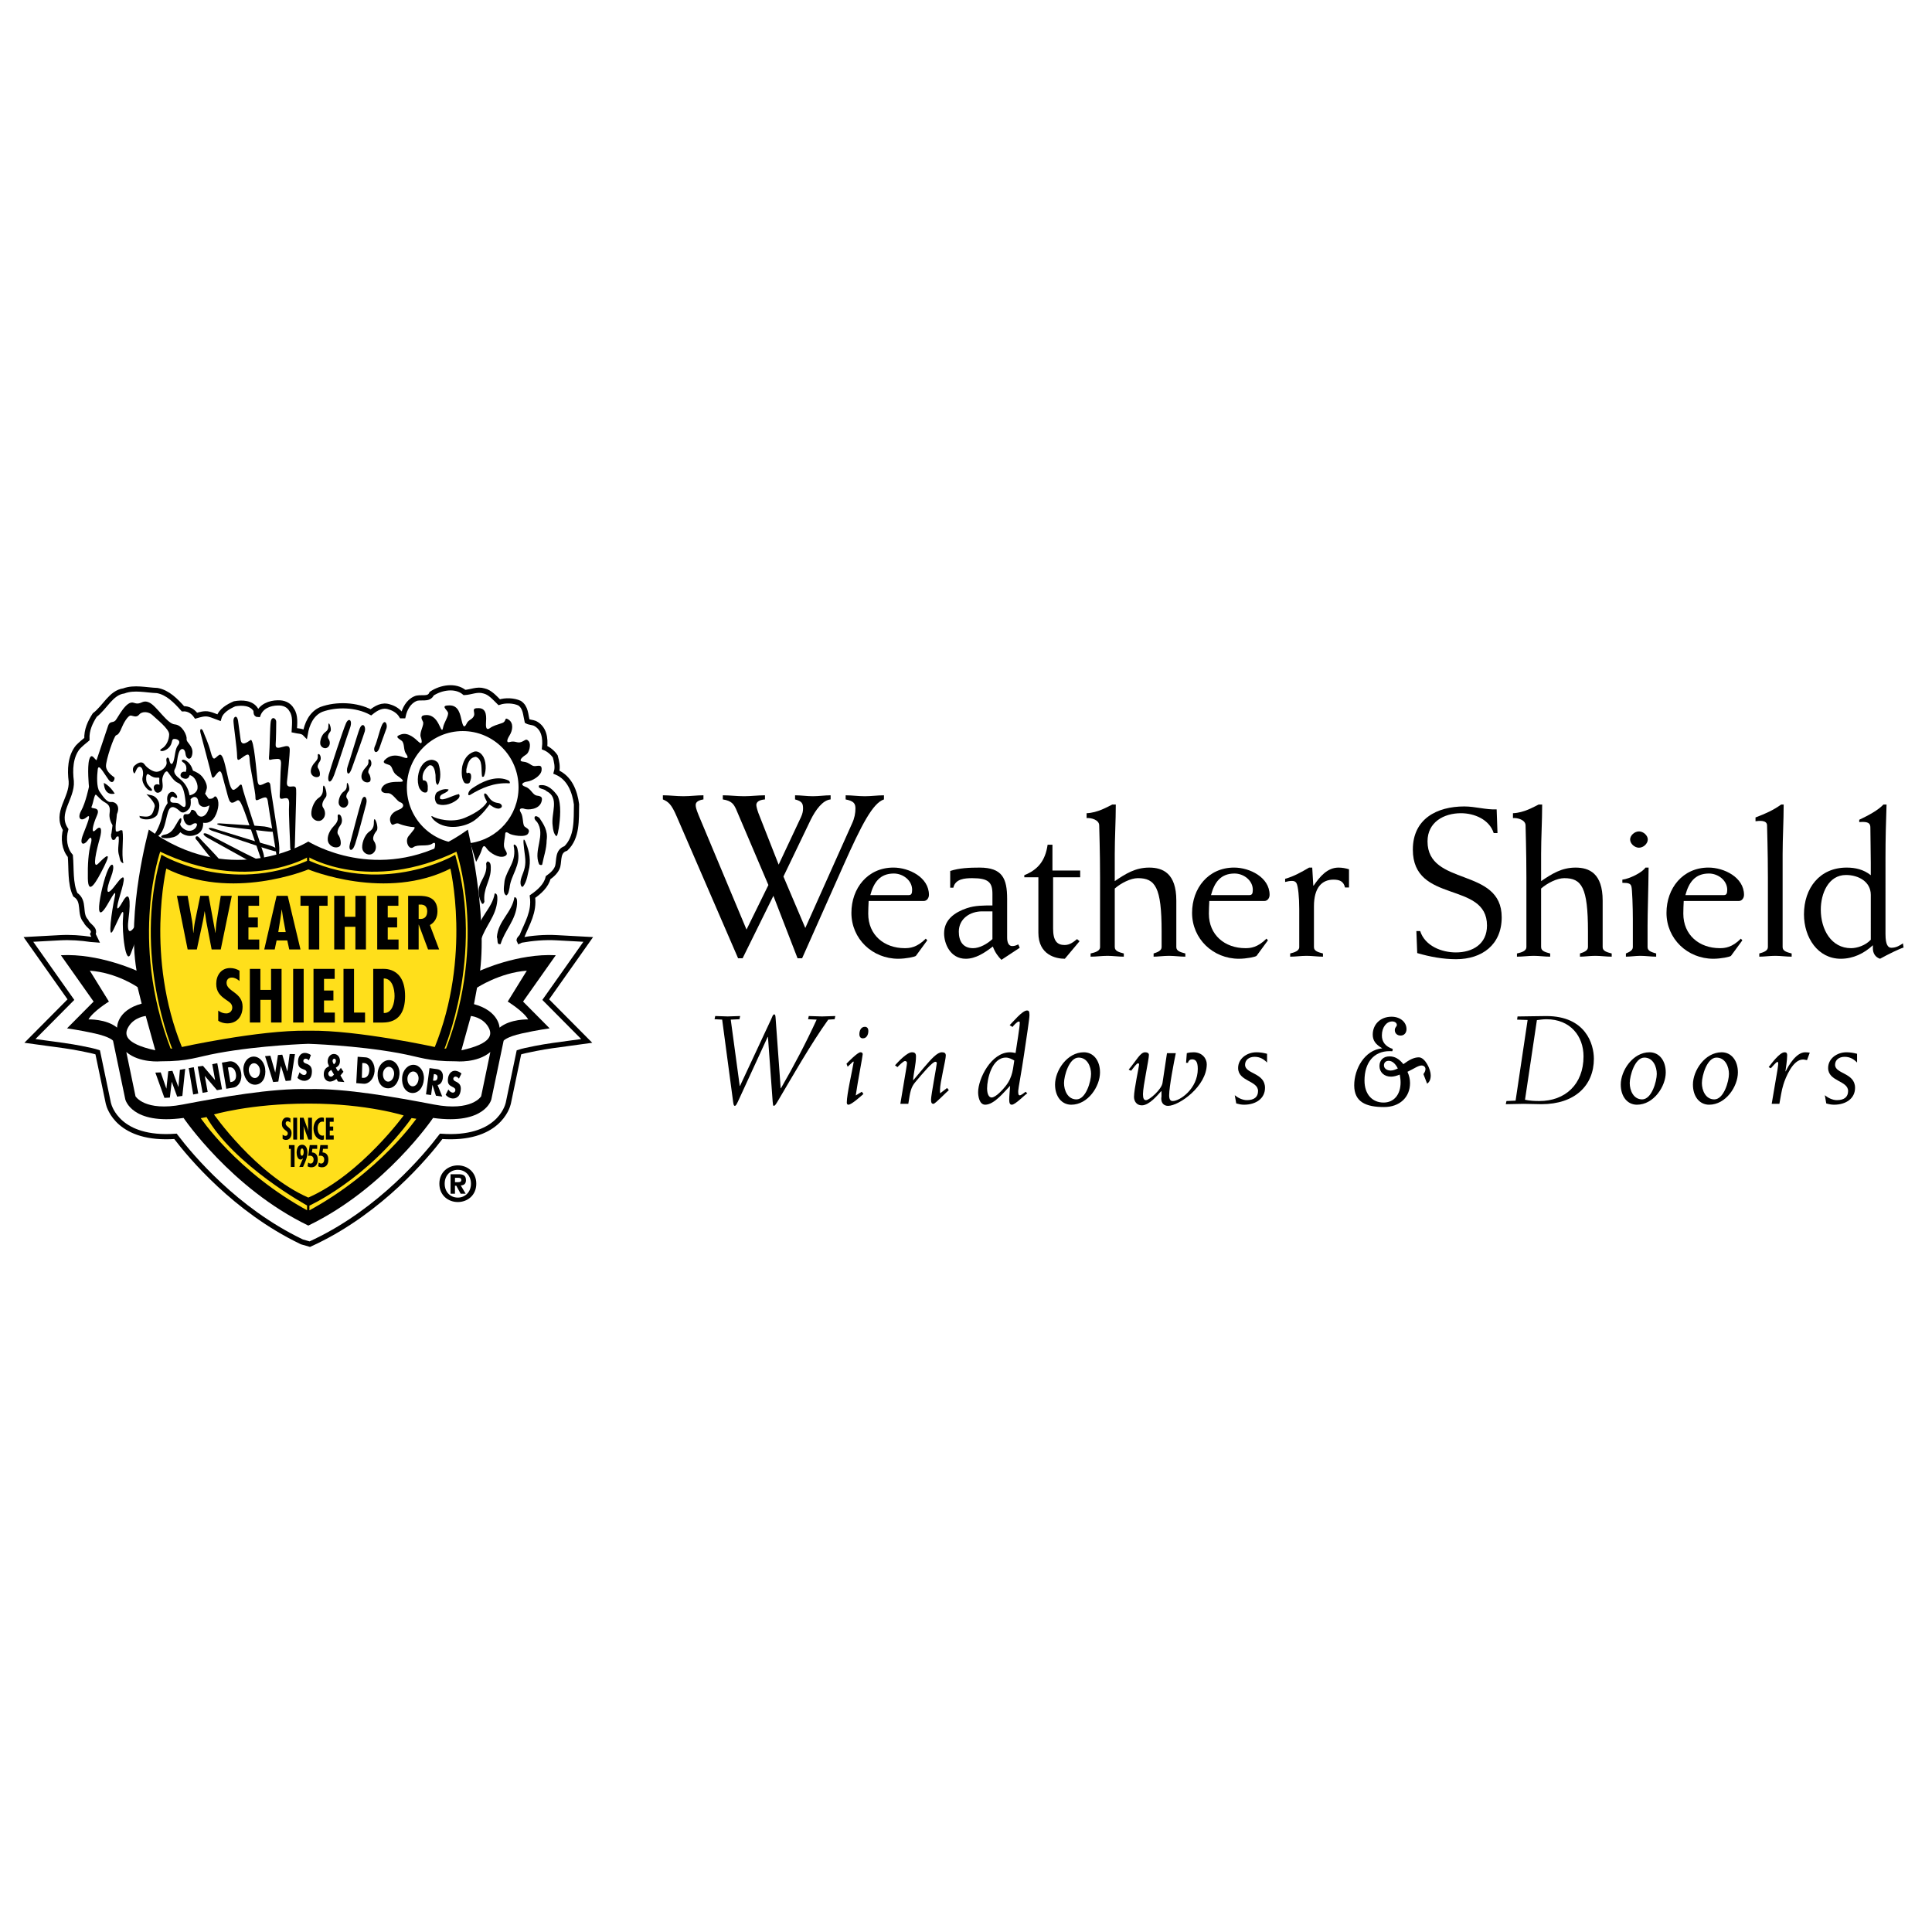 <?xml version="1.0" encoding="utf-8"?>
<!-- Generator: Adobe Illustrator 13.0.0, SVG Export Plug-In . SVG Version: 6.00 Build 14948)  -->
<!DOCTYPE svg PUBLIC "-//W3C//DTD SVG 1.0//EN" "http://www.w3.org/TR/2001/REC-SVG-20010904/DTD/svg10.dtd">
<svg version="1.0" id="Layer_1" xmlns="http://www.w3.org/2000/svg" xmlns:xlink="http://www.w3.org/1999/xlink" x="0px" y="0px"
	 width="192.756px" height="192.756px" viewBox="0 0 192.756 192.756" enable-background="new 0 0 192.756 192.756"
	 xml:space="preserve">
<g>
	<polygon fill-rule="evenodd" clip-rule="evenodd" fill="#FFFFFF" points="0,0 192.756,0 192.756,192.756 0,192.756 0,0 	"/>
	<path fill-rule="evenodd" clip-rule="evenodd" d="M73.777,101.689l-0.87,0.039l0.896,6.617h0.027l3.12-6.682
		c0.082-0.189,0.166-0.455,0.277-0.455c0.11,0,0.138,0.037,0.164,0.492l0.497,6.875h0.028c1.283-2.225,2.484-4.498,3.562-6.848
		l-0.856-0.039l0.069-0.318c0.44,0,0.882,0.041,1.324,0.041c0.442,0,0.884-0.041,1.325-0.041l-0.069,0.318l-0.635,0.039
		c-1.711,2.383-3.616,5.732-5.052,8.16c-0.179,0.303-0.276,0.443-0.386,0.443c-0.068,0-0.083-0.115-0.109-0.42l-0.47-6.455h-0.028
		l-2.981,6.48c-0.11,0.215-0.18,0.395-0.303,0.395c-0.097,0-0.125-0.127-0.167-0.432l-1.09-8.172l-0.758-0.039l0.067-0.318
		c0.416,0,0.829,0.041,1.244,0.041c0.413,0,0.826-0.041,1.242-0.041L73.777,101.689L73.777,101.689z"/>
	<path fill-rule="evenodd" clip-rule="evenodd" d="M86.144,109.145c-0.229,0.199-1.182,1.072-1.499,1.072
		c-0.087,0-0.16-0.053-0.16-0.215c0-0.836,0.52-3.033,0.694-4.08h-0.074l-0.535,0.506l-0.114-0.303
		c0.158-0.166,1.111-1.139,1.385-1.139c0.173,0,0.23,0.072,0.23,0.201c0,0.189-0.505,2.779-0.693,4.105l0.606-0.367L86.144,109.145
		L86.144,109.145z M86.288,102.445c0.203,0,0.346,0.127,0.346,0.418c0,0.328-0.143,0.732-0.547,0.732
		c-0.202,0-0.347-0.125-0.347-0.416C85.74,102.852,85.885,102.445,86.288,102.445L86.288,102.445z"/>
	<path fill-rule="evenodd" clip-rule="evenodd" d="M89.828,110.129l0.577-3.451c0.057-0.34,0.086-0.566,0.086-0.631
		c0-0.113-0.086-0.189-0.2-0.189c-0.16,0-0.635,0.48-0.751,0.607l-0.245-0.178c0.317-0.354,1.196-1.301,1.688-1.301
		c0.29,0,0.405,0.115,0.405,0.416c0,0.771-0.232,1.594-0.289,2.361h0.029l1.039-1.238c0.751-0.883,1.341-1.539,1.804-1.539
		c0.274,0,0.391,0.1,0.391,0.326c0,0.455-0.579,2.668-0.579,3.463c0,0.104,0,0.203,0.016,0.305l0.692-0.531l0.173,0.215
		c-0.215,0.162-1.355,1.365-1.528,1.365c-0.174,0-0.246-0.09-0.246-0.43c0-0.428,0.576-3.438,0.576-3.639
		c0-0.076-0.072-0.127-0.144-0.127c-0.289,0-1.211,1.086-2.005,2.033c-0.433,0.52-0.506,0.924-0.695,2.162H89.828L89.828,110.129z"
		/>
	<path fill-rule="evenodd" clip-rule="evenodd" d="M100.734,102.283c0.304-0.291,1.256-1.467,1.731-1.467
		c0.159,0,0.246,0.062,0.246,0.457c0,0.377-0.29,2.211-0.549,3.979c-0.245,1.68-0.576,3.387-0.576,3.6c0,0.33,0.028,0.43,0.172,0.43
		c0.102,0,0.478-0.277,0.564-0.355l0.172,0.154c-0.303,0.191-1.198,1.137-1.545,1.137c-0.188,0-0.26-0.164-0.26-0.508
		c0-0.324,0.06-0.895,0.087-1.35h-0.027c-0.521,0.531-1.545,1.857-2.453,1.857c-0.593,0-0.708-0.859-0.708-1.25
		c0-1.326,1.297-3.98,3.173-3.98c0.203,0,0.376,0.037,0.563,0.072c0.13-0.906,0.419-2.586,0.419-3.027
		c0-0.09-0.029-0.113-0.116-0.113c-0.129,0-0.533,0.416-0.605,0.541L100.734,102.283L100.734,102.283z M98.931,109.496
		c0.433,0,1.169-0.848,1.399-1.137c0.751-0.947,0.737-1.857,0.865-2.553c-0.245-0.137-0.533-0.291-0.836-0.291
		c-1.399,0-1.876,2.125-1.876,3.07C98.483,109.166,98.67,109.496,98.931,109.496L98.931,109.496z"/>
	<path fill-rule="evenodd" clip-rule="evenodd" d="M108.134,104.986c0.952,0,1.614,0.809,1.614,2.01
		c0,1.389-1.195,3.221-2.869,3.221c-0.951,0-1.616-0.811-1.616-2.01C105.263,106.818,106.459,104.986,108.134,104.986
		L108.134,104.986z M107.397,109.686c0.952,0,1.458-1.816,1.458-2.539c0-0.719-0.361-1.631-1.24-1.631
		c-0.952,0-1.458,1.818-1.458,2.541C106.157,108.775,106.516,109.686,107.397,109.686L107.397,109.686z"/>
	<path fill-rule="evenodd" clip-rule="evenodd" d="M112.606,106.717c0.794-0.936,1.155-1.73,1.645-1.73
		c0.231,0,0.376,0.088,0.376,0.266c0,0.467-0.592,3.121-0.592,3.914c0,0.441,0.102,0.596,0.303,0.596
		c0.331,0,1.559-1.072,1.646-1.719l0.446-2.969h0.881c-0.174,0.82-0.664,3.35-0.664,4.207c0,0.455,0.159,0.568,0.359,0.568
		c0.709,0,2.498-1.225,2.498-3.209c0-0.809-0.274-0.949-0.578-0.949c-0.172,0-0.345,0.104-0.403,0.344h-0.188l0.073-0.961
		c0.215-0.064,0.446-0.088,0.678-0.088c0.85,0,1.314,0.619,1.314,1.188c0,2.199-2.758,4.158-3.868,4.158
		c-0.478,0-0.753-0.379-0.649-0.947v-0.494l-0.029-0.025c-0.361,0.391-1.185,1.414-1.933,1.414c-0.536,0-0.781-0.43-0.781-0.846
		c0-0.744,0.506-3.031,0.506-3.209c0-0.113-0.044-0.139-0.103-0.139c-0.143,0-0.446,0.439-0.691,0.744L112.606,106.717
		L112.606,106.717z"/>
	<path fill-rule="evenodd" clip-rule="evenodd" d="M123.193,109.271c0.319,0.262,0.767,0.49,1.214,0.49
		c0.708,0,1.109-0.305,1.109-0.91c0-1.047-1.989-0.947-1.989-2.299c0-0.896,0.822-1.566,1.848-1.566c0.344,0,0.705,0.062,1.039,0.15
		v0.873c-0.334-0.34-0.709-0.57-1.242-0.57c-0.563,0-0.952,0.314-0.952,0.797c0,0.922,1.99,0.783,1.99,2.299
		c0,1.062-0.907,1.682-2.092,1.682c-0.274,0-0.519-0.053-0.778-0.127L123.193,109.271L123.193,109.271z"/>
	<path fill-rule="evenodd" clip-rule="evenodd" d="M140.679,108.059c0,1.418-1.036,2.391-2.591,2.391
		c-1.781,0-2.978-0.484-2.978-2.17c0-1.604,1.014-3.52,2.798-3.689c-0.664-0.389-0.95-0.779-0.95-1.369
		c0-0.984,0.733-1.785,1.878-1.785c0.854,0,1.491,0.531,1.491,1.238c0,0.387-0.24,0.643-0.589,0.643
		c-0.337,0-0.578-0.219-0.578-0.545c0-0.291,0.204-0.34,0.204-0.51c0-0.193-0.182-0.354-0.467-0.354
		c-0.556,0-1.026,0.572-1.026,1.395c0,0.656,0.372,1.117,1.084,1.348l-0.035,0.229c-0.099-0.008-0.192-0.008-0.289-0.008
		c-1.541,0-2.494,1.113-2.494,2.934c0,1.383,0.784,2.195,1.904,2.195c1.021,0,1.697-0.777,1.697-2.012
		c0-0.256-0.037-0.512-0.084-0.779c-0.303,0.121-0.592,0.207-0.866,0.207c-0.7,0-1.157-0.449-1.157-1.068
		c0-0.58,0.396-0.957,1-0.957c0.529,0,0.963,0.252,1.385,0.777c0.59-0.438,1.06-0.68,1.541-0.68c0.626,0,1.188,1.199,1.188,1.793
		c0,0.389-0.109,0.656-0.36,0.836l-0.37-0.957c0.132-0.182,0.204-0.326,0.204-0.51c0-0.193-0.156-0.35-0.385-0.35
		c-0.338,0-0.759,0.326-1.409,0.629C140.594,107.318,140.679,107.67,140.679,108.059L140.679,108.059z M138.545,105.838
		c-0.287,0-0.469,0.184-0.469,0.449c0,0.303,0.277,0.521,0.675,0.521c0.229,0,0.445-0.084,0.711-0.207
		C139.209,106.094,138.883,105.838,138.545,105.838L138.545,105.838z"/>
	<path fill-rule="evenodd" clip-rule="evenodd" d="M150.301,109.85l0.91-0.037l1.2-8.049l-1.049-0.035l0.042-0.316
		c0.816,0,1.851-0.041,2.869-0.041c3.937,0,4.749,2.807,4.749,4.258c0,2.668-1.891,4.535-5.229,4.535
		c-0.593,0-1.188-0.035-1.781-0.035s-1.187,0.035-1.781,0.035L150.301,109.85L150.301,109.85z M152.15,109.723
		c0.469,0.104,0.952,0.127,1.435,0.127c2.554,0,4.403-1.643,4.403-4.459c0-2.01-1.311-3.701-3.699-3.701
		c-0.317,0-0.662,0.049-0.953,0.088L152.15,109.723L152.15,109.723z"/>
	<path fill-rule="evenodd" clip-rule="evenodd" d="M164.575,104.986c0.951,0,1.617,0.809,1.617,2.01
		c0,1.389-1.198,3.221-2.874,3.221c-0.95,0-1.614-0.811-1.614-2.01C161.704,106.818,162.903,104.986,164.575,104.986
		L164.575,104.986z M163.839,109.686c0.953,0,1.458-1.816,1.458-2.539c0-0.719-0.361-1.631-1.241-1.631
		c-0.951,0-1.457,1.818-1.457,2.541C162.599,108.775,162.958,109.686,163.839,109.686L163.839,109.686z"/>
	<path fill-rule="evenodd" clip-rule="evenodd" d="M171.773,104.986c0.953,0,1.617,0.809,1.617,2.01
		c0,1.389-1.197,3.221-2.871,3.221c-0.953,0-1.615-0.811-1.615-2.01C168.904,106.818,170.102,104.986,171.773,104.986
		L171.773,104.986z M171.038,109.686c0.952,0,1.459-1.816,1.459-2.539c0-0.719-0.36-1.631-1.243-1.631
		c-0.951,0-1.456,1.818-1.456,2.541C169.798,108.775,170.158,109.686,171.038,109.686L171.038,109.686z"/>
	<path fill-rule="evenodd" clip-rule="evenodd" d="M176.763,110.129l0.577-3.398c0.059-0.406,0.073-0.52,0.073-0.596
		c0-0.113-0.015-0.191-0.088-0.191c-0.1,0-0.574,0.559-0.648,0.635l-0.215-0.113c0.244-0.305,1.082-1.479,1.586-1.479
		c0.217,0,0.259,0.115,0.259,0.303c0,0.465-0.142,1.377-0.172,1.594h0.03c0.272-0.596,1.065-1.896,1.931-1.896
		c0.16,0,0.319,0.012,0.464,0.037l-0.274,0.744c-0.114-0.014-0.261-0.061-0.405-0.061c-1.025,0-1.745,1.83-1.945,2.477
		c-0.204,0.631-0.277,1.299-0.406,1.945H176.763L176.763,110.129z"/>
	<path fill-rule="evenodd" clip-rule="evenodd" d="M182.064,109.271c0.316,0.262,0.762,0.49,1.209,0.49
		c0.708,0,1.112-0.305,1.112-0.91c0-1.047-1.992-0.947-1.992-2.299c0-0.896,0.821-1.566,1.846-1.566c0.348,0,0.71,0.062,1.041,0.15
		v0.873c-0.331-0.34-0.707-0.57-1.241-0.57c-0.564,0-0.953,0.314-0.953,0.797c0,0.922,1.993,0.783,1.993,2.299
		c0,1.062-0.91,1.682-2.094,1.682c-0.273,0-0.521-0.053-0.779-0.127L182.064,109.271L182.064,109.271z"/>
	<path fill-rule="evenodd" clip-rule="evenodd" d="M73.639,95.605l-6.117-14.129c-0.545-1.283-0.863-1.489-1.387-1.718v-0.412
		c0.681,0,1.364,0.092,2.046,0.092c0.682,0,1.364-0.092,2.002-0.092v0.412c-0.433,0.069-0.774,0.229-0.774,0.549
		c0,0.161,0.022,0.368,0.295,1.031l4.776,11.406l2.183-4.443l-3.229-7.58c-0.228-0.48-0.432-0.826-1.319-0.962v-0.412
		c0.704,0,1.41,0.092,2.114,0.092c0.682,0,1.387-0.092,2.092-0.092v0.412c-0.59,0.046-0.841,0.253-0.863,0.527
		c0,0.16,0.067,0.435,0.204,0.824l2.024,5.155l2.228-4.741c0.16-0.345,0.206-0.62,0.206-0.848c0-0.505-0.091-0.734-0.797-0.917
		v-0.412c0.591,0,1.183,0.092,1.775,0.092c0.59,0,1.182-0.092,1.773-0.092v0.412c-0.795,0.069-1.5,1.055-1.979,2.015l-2.729,5.679
		l2.182,5.131l4.662-10.419c0.25-0.526,0.341-1.055,0.341-1.488c0-0.481-0.137-0.756-0.978-0.917v-0.412
		c0.637,0,1.274,0.092,1.911,0.092c0.636,0,1.272-0.092,1.91-0.092v0.412c-1.114,0.366-2.229,2.52-4.026,6.55l-4.138,9.297h-0.456
		l-2.41-6.229l-3.071,6.229H73.639L73.639,95.605z"/>
	<path fill-rule="evenodd" clip-rule="evenodd" d="M91.382,95.362c-0.084,0.104-1.007,0.293-1.762,0.293
		c-2.578,0-4.675-1.982-4.675-4.58c0-2.449,1.615-4.517,4.193-4.517c1.552,0,3.542,0.97,3.542,2.722
		c0,0.295-0.188,0.612-0.524,0.612h-5.49c-0.022,0.443-0.043,0.866-0.043,1.267c0,2.133,1.595,3.44,3.647,3.44
		c0.503,0,1.215-0.064,2.096-0.95l0.147,0.169L91.382,95.362L91.382,95.362z M90.668,89.303c0.252,0,0.335-0.147,0.335-0.527
		c0-0.95-0.922-1.625-1.824-1.625c-1.403,0-2.012,0.907-2.347,2.153H90.668L90.668,89.303z"/>
	<path fill-rule="evenodd" clip-rule="evenodd" d="M94.801,86.897c0.901-0.297,1.928-0.337,2.936-0.337
		c2.263,0,2.745,1.076,2.745,3.124v3.862c0,0.507,0.167,0.844,0.503,0.844c0.23,0,0.397-0.062,0.608-0.168l0.146,0.337l-1.825,1.203
		c-0.291-0.274-0.648-0.739-0.858-1.329c-0.796,0.612-1.699,1.223-2.704,1.223c-1.551,0-2.159-1.519-2.159-2.532
		c0-1.392,1.09-2.11,2.264-2.512c0.797-0.275,1.656-0.275,2.558-0.275v-1.139c0-1.161-0.38-1.583-2.013-1.583
		c-0.733,0-1.696,0.063-1.885,0.949h-0.315V86.897L94.801,86.897z M99.015,90.927h-1.027c-1.215,0-2.327,0.738-2.327,2.027
		c0,0.93,0.398,1.646,1.425,1.646c0.651,0,1.405-0.422,1.929-0.907V90.927L99.015,90.927z"/>
	<path fill-rule="evenodd" clip-rule="evenodd" d="M105.068,87.529v5.109c0,1.266,0.42,1.646,1.154,1.646
		c0.521,0,0.898-0.314,1.234-0.59l0.252,0.21l-1.468,1.751c-0.9,0-2.641-0.379-2.641-2.595v-5.531h-1.405v-0.21
		c1.361-0.549,2.096-1.437,2.327-3.041h0.482v2.576h2.768v0.675H105.068L105.068,87.529z"/>
	<path fill-rule="evenodd" clip-rule="evenodd" d="M111.222,94.497c0,0.401,0.439,0.505,0.9,0.631v0.319
		c-0.544,0-1.089-0.084-1.635-0.084c-0.545,0-1.091,0.084-1.677,0.084v-0.319c0.461-0.104,0.944-0.252,0.944-0.631v-6.946
		c0-2.576-0.086-4.96-0.086-5.194c0-0.569-0.818-0.78-1.257-0.738v-0.485c1.109-0.043,2.075-0.634,2.557-0.864h0.355
		c0,1.645-0.103,3.312-0.103,4.959v2.682c1.089-0.741,2.053-1.351,3.436-1.351c1.363,0,2.706,0.569,2.706,3.291v4.646
		c0,0.401,0.439,0.505,0.9,0.631v0.319c-0.544,0-1.089-0.084-1.635-0.084s-1.091,0.084-1.531,0.084v-0.319
		c0.316-0.104,0.799-0.252,0.799-0.631v-1.584c0-4.39-0.632-5.299-2.37-5.299c-0.712,0-1.676,0.486-2.305,1.035V94.497
		L111.222,94.497z"/>
	<path fill-rule="evenodd" clip-rule="evenodd" d="M125.369,95.362c-0.082,0.104-1.005,0.293-1.761,0.293
		c-2.577,0-4.674-1.982-4.674-4.58c0-2.449,1.614-4.517,4.193-4.517c1.551,0,3.54,0.97,3.54,2.722c0,0.295-0.188,0.612-0.522,0.612
		h-5.492c-0.021,0.443-0.043,0.866-0.043,1.267c0,2.133,1.594,3.44,3.648,3.44c0.505,0,1.216-0.064,2.099-0.95l0.145,0.169
		L125.369,95.362L125.369,95.362z M124.656,89.303c0.253,0,0.337-0.147,0.337-0.527c0-0.95-0.922-1.625-1.824-1.625
		c-1.404,0-2.013,0.907-2.347,2.153H124.656L124.656,89.303z"/>
	<path fill-rule="evenodd" clip-rule="evenodd" d="M134.591,88.543h-0.399c-0.146-0.633-0.566-0.781-1.151-0.781
		c-1.175,0-1.948,0.823-1.948,2.66v4.075c0,0.401,0.437,0.505,0.9,0.631v0.319c-0.547,0-1.091-0.084-1.635-0.084
		c-0.545,0-1.09,0.084-1.636,0.084v-0.319c0.419-0.104,0.903-0.252,0.903-0.631v-3.8c0-1.161-0.106-2.281-0.273-2.576
		c-0.104-0.189-0.272-0.232-0.463-0.232c-0.188,0-0.461,0.043-0.671,0.105v-0.316c0.861-0.233,1.635-0.676,2.391-1.118h0.313
		l0.105,1.792h0.04c0.631-0.908,1.363-1.792,2.475-1.792c0.356,0,0.715,0.062,1.049,0.168V88.543L134.591,88.543z"/>
	<path fill-rule="evenodd" clip-rule="evenodd" d="M149.028,83.118c-0.44-1.372-1.948-1.984-3.27-1.984
		c-1.699,0-3.334,0.887-3.334,2.808c0,4.538,7.401,2.534,7.401,7.578c0,2.744-1.974,4.18-4.552,4.18
		c-1.275,0-2.578-0.232-3.876-0.611l-0.085-2.197h0.379c0.48,1.499,2.158,2.132,3.562,2.132c1.658,0,3.104-0.823,3.104-2.681
		c0-4.474-7.398-2.131-7.398-7.578c0-3.061,2.39-4.306,5.134-4.306c1.09,0,2.141,0.337,3.228,0.295l0.084,2.364H149.028
		L149.028,83.118z"/>
	<path fill-rule="evenodd" clip-rule="evenodd" d="M153.758,94.497c0,0.401,0.442,0.505,0.903,0.631v0.319
		c-0.545,0-1.091-0.084-1.635-0.084c-0.546,0-1.092,0.084-1.679,0.084v-0.319c0.461-0.104,0.942-0.252,0.942-0.631v-6.946
		c0-2.576-0.083-4.96-0.083-5.194c0-0.569-0.816-0.78-1.258-0.738v-0.485c1.113-0.043,2.077-0.634,2.558-0.864h0.356
		c0,1.645-0.105,3.312-0.105,4.959v2.682c1.092-0.741,2.055-1.351,3.439-1.351c1.36,0,2.702,0.569,2.702,3.291v4.646
		c0,0.401,0.442,0.505,0.903,0.631v0.319c-0.546,0-1.09-0.084-1.636-0.084s-1.091,0.084-1.531,0.084v-0.319
		c0.314-0.104,0.798-0.252,0.798-0.631v-1.584c0-4.39-0.629-5.299-2.37-5.299c-0.71,0-1.676,0.486-2.306,1.035V94.497
		L153.758,94.497z"/>
	<path fill-rule="evenodd" clip-rule="evenodd" d="M164.482,86.56c-0.022,2.238-0.104,4.517-0.104,5.804v2.133
		c0,0.401,0.44,0.505,0.859,0.631v0.319c-0.504,0-1.048-0.084-1.594-0.084c-0.439,0-0.982,0.084-1.426,0.084v-0.319
		c0.21-0.104,0.692-0.252,0.692-0.631V91.71c0-1.161-0.062-3.02-0.146-3.273c-0.085-0.275-0.25-0.359-0.9-0.359v-0.315
		c0.713-0.085,1.969-0.698,2.305-1.203H164.482L164.482,86.56z M163.52,82.95c0.438,0,0.88,0.401,0.88,0.802
		c0,0.423-0.441,0.823-0.88,0.823c-0.439,0-0.882-0.4-0.882-0.823C162.638,83.351,163.08,82.95,163.52,82.95L163.52,82.95z"/>
	<path fill-rule="evenodd" clip-rule="evenodd" d="M172.703,95.362c-0.085,0.104-1.007,0.293-1.763,0.293
		c-2.577,0-4.674-1.982-4.674-4.58c0-2.449,1.613-4.517,4.191-4.517c1.552,0,3.543,0.97,3.543,2.722
		c0,0.295-0.188,0.612-0.523,0.612h-5.492c-0.021,0.443-0.04,0.866-0.04,1.267c0,2.133,1.593,3.44,3.646,3.44
		c0.502,0,1.219-0.064,2.097-0.95l0.146,0.169L172.703,95.362L172.703,95.362z M171.99,89.303c0.251,0,0.336-0.147,0.336-0.527
		c0-0.95-0.923-1.625-1.823-1.625c-1.406,0-2.014,0.907-2.35,2.153H171.99L171.99,89.303z"/>
	<path fill-rule="evenodd" clip-rule="evenodd" d="M177.853,94.497c0,0.401,0.44,0.505,0.901,0.631v0.319
		c-0.544,0-1.09-0.084-1.634-0.084c-0.546,0-1.09,0.084-1.595,0.084v-0.319c0.38-0.104,0.858-0.252,0.858-0.631v-6.946
		c0-2.576-0.083-4.96-0.083-5.194c0-0.569-0.816-0.464-1.152-0.421v-0.379c1.008-0.381,1.762-0.718,2.558-1.287h0.251
		c0,1.645-0.104,3.312-0.104,4.959V94.497L177.853,94.497z"/>
	<path fill-rule="evenodd" clip-rule="evenodd" d="M188.117,93.209c0,1.053,0.252,1.35,0.588,1.35c0.501,0,0.88-0.253,1.152-0.443
		l0.063,0.421c-0.422,0.127-1.51,0.655-2.347,1.119c-0.464-0.146-0.715-0.548-0.715-1.032v-0.318c-0.88,0.822-1.971,1.35-3.205,1.35
		c-2.285,0-3.67-2.11-3.67-4.433c0-2.616,1.571-4.663,4.255-4.663c0.88,0,1.696,0.19,2.41,0.76v-1.246
		c0-1.246-0.041-2.492-0.041-3.504c0-0.403-0.168-0.634-1.11-0.549v-0.232c0.942-0.443,1.908-0.971,2.41-1.519h0.314
		c-0.063,1.751-0.105,3.503-0.105,5.255V93.209L188.117,93.209z M186.649,89.281c0-1.308-1.216-1.983-2.474-1.983
		c-1.761,0-2.514,1.857-2.514,3.461c0,1.984,1.047,3.841,3.019,3.841c0.606,0,1.445-0.273,1.969-0.844V89.281L186.649,89.281z"/>
	
		<path fill-rule="evenodd" clip-rule="evenodd" fill="#FFFFFF" stroke="#000000" stroke-width="0.52" stroke-miterlimit="2.613" d="
		M9.268,93.193c0.286-0.551-0.507-0.799-0.689-1.285c-0.728-0.76-0.052-1.99-1.066-2.646c-0.534-1.126-0.378-2.632-0.495-3.864
		c-0.598-0.695-0.716-1.742-0.468-2.632c-1.092-1.677,0.677-3.13,0.56-4.821c-0.143-1.113-0.104-2.449,0.65-3.391
		c0.272-0.289,0.624-0.577,0.91-0.812c-0.039-0.917,0.325-1.677,0.781-2.397c1.015-0.76,1.625-2.24,2.899-2.411
		c1.041-0.393,2.25-0.078,3.343-0.039c1.054,0.196,1.847,1.021,2.562,1.82c0.546-0.038,1.014,0.263,1.313,0.694
		c0.364-0.104,0.819-0.261,1.274-0.156c0.352,0.078,0.664,0.235,1.001,0.353c0.195-0.707,0.963-1.126,1.562-1.388
		c0.728-0.131,1.677-0.117,2.119,0.602c0.065,0.158-0.039,0.472,0.222,0.472c0.311-0.826,1.157-1.153,1.963-1.165
		c0.572-0.026,1.118,0.182,1.405,0.719c0.376,0.551,0.286,1.337,0.247,2.017c0.376,0.092,0.806,0.04,1.092,0.34
		c0.169-0.956,0.598-1.991,1.6-2.423c1.535-0.563,3.537-0.472,4.955,0.288c0.52-0.418,1.131-0.786,1.847-0.537
		c0.468,0.132,0.936,0.419,1.209,0.877h0.157c0.143-0.667,0.533-1.4,1.197-1.688c0.507-0.262,1.365,0.17,1.652-0.511
		c0.896-0.603,2.353-0.891,3.277-0.119c0.625-0.026,1.262-0.366,1.938-0.157c0.599,0.131,1.066,0.682,1.521,1.127
		c0.625-0.209,1.458-0.17,2.03,0.093c0.624,0.417,0.599,1.151,0.754,1.793c0.234,0.131,0.533,0.118,0.78,0.223
		c0.924,0.471,1.066,1.48,0.963,2.422c0.402,0.157,0.818,0.511,1.066,0.877c0.129,0.485,0.273,1.048,0.117,1.571
		c1.314,0.551,1.833,1.927,2.003,3.21c-0.026,1.558,0.091,3.287-1.066,4.401c-0.833,0.275-0.651,1.126-0.807,1.781
		c-0.143,0.485-0.56,0.852-0.962,1.14c-0.182,0.799-0.897,1.428-1.561,1.886c0.208,1.533-0.533,2.672-1.041,3.93
		c-0.09,0.157-0.363,0.341-0.272,0.497l0.179-0.083c1.111-0.197,2.327-0.312,3.556-0.243l3.144,0.17c0,0-3.309,4.689-4.24,6.006
		c0.769,0.775,4.089,4.119,4.089,4.119l-3.467,0.475c-0.013,0-1.212,0.168-2.646,0.488c-0.288,0.062-0.487,0.123-0.65,0.176
		c-0.249,1.195-1.061,5.076-1.061,5.076l-0.006,0.025c-0.095,0.396-1.053,3.682-6.691,3.281c-1.57,2.062-6.005,7.326-12.492,10.467
		l-0.614,0.289l-0.788-0.227l-0.132-0.064c-6.478-3.133-10.916-8.402-12.485-10.465c-5.64,0.4-6.599-2.885-6.692-3.281l-0.006-0.025
		c0,0-0.811-3.881-1.061-5.076c-0.162-0.053-0.361-0.113-0.649-0.176c-1.434-0.32-2.634-0.488-2.646-0.488l-3.467-0.475
		c0,0,3.321-3.344,4.09-4.119c-0.93-1.316-4.24-6.006-4.24-6.006l3.145-0.17c1.047-0.057,2.086,0.018,3.059,0.163l0.504,0.039
		L9.268,93.193L9.268,93.193z"/>
	<path fill-rule="evenodd" clip-rule="evenodd" d="M11.447,79.173c0,0-1.021,0.342-1.089-1.062
		C10.358,78.111,10.902,78.317,11.447,79.173L11.447,79.173z"/>
	<path fill-rule="evenodd" clip-rule="evenodd" d="M22.213,82.167c0.61,0.054,3.444,0.208,4.178,0.293
		c0.734,0.086,2.072,0.715,0.042,0.467c-2.198-0.269-3.697-0.403-4.329-0.548C21.475,82.232,21.509,82.104,22.213,82.167
		L22.213,82.167z"/>
	<path fill-rule="evenodd" clip-rule="evenodd" d="M20.789,83.249c0.674,0.342,3.641,1.908,4.336,2.228
		c0.696,0.319,1.137,0.569,1.043,0.757s-0.25,0.233-1.289-0.33c-1.038-0.562-3.501-1.954-4.141-2.298
		C20.1,83.262,20.228,82.965,20.789,83.249L20.789,83.249z"/>
	<path fill-rule="evenodd" clip-rule="evenodd" d="M21.295,82.654c0.727,0.209,4.273,1.343,5.015,1.525
		c0.744,0.183,1.479,0.472,1.421,0.675c-0.056,0.203-0.434,0.056-1.56-0.299c-1.124-0.355-4.135-1.387-4.828-1.603
		C20.653,82.735,20.692,82.482,21.295,82.654L21.295,82.654z"/>
	<path fill-rule="evenodd" clip-rule="evenodd" d="M19.882,83.581c0.281,0.349,1.741,1.77,2.223,2.436
		c0.483,0.667-0.219,0.554-0.781-0.095c-1.189-1.368-1.506-1.941-1.729-2.138C19.372,83.588,19.601,83.232,19.882,83.581
		L19.882,83.581z"/>
	<path fill-rule="evenodd" clip-rule="evenodd" d="M10.802,86.718c-0.397,0.828-0.857,2.779-0.913,3.69
		c-0.054,0.913,0.275,0.774,0.797-0.109c0.521-0.884,0.988-1.797,0.741-0.69c-0.247,1.103-0.741,4.45-0.109,3.15
		c0.631-1.3,1.097-2.543,0.96-1.188c-0.137,1.354,0.275,4.976,0.796,3.51c0.522-1.465,0.987-2.349,1.208-2.708
		c0.219-0.359,0.165-1.713-0.548-0.415c-0.715,1.299-1.123,1.309-0.907-0.332c0.247-1.878,0.082-2.846-0.576-1.687
		c-0.659,1.162-0.714,0.83-0.248-0.718s0.604-2.377-0.467-0.94c-1.07,1.438-0.932,0.415-0.467-0.774
		C11.537,86.318,11.22,85.846,10.802,86.718L10.802,86.718z"/>
	<path fill-rule="evenodd" clip-rule="evenodd" d="M52.379,83.886c0.323,0.763,0.596,1.625,0.435,2.649
		c-0.162,0.676-0.236,1.387-0.607,1.887c-0.165,0.218-0.429-0.219-0.165-0.935c0.266-0.714,0.458-1.115,0.337-2.086
		C52.259,84.431,52.104,83.415,52.379,83.886L52.379,83.886z"/>
	<path fill-rule="evenodd" clip-rule="evenodd" d="M48.962,86.827c-0.075,1.15-0.77,1.824-0.633,3.149
		c-0.05,0.074-0.113,0.324-0.273,0.137c-0.211-0.4-0.347-0.838-0.287-1.438c0.15-0.898,0.882-1.398,0.733-2.498
		c0.012-0.113,0.075-0.161,0.137-0.238C49.023,86.017,48.962,86.452,48.962,86.827L48.962,86.827z"/>
	<path fill-rule="evenodd" clip-rule="evenodd" d="M51.657,84.842c0.335,1.538-0.682,2.412-0.819,3.736
		c-0.075,0.3-0.075,0.6-0.321,0.762c-0.411-0.213-0.2-1.038-0.175-1.462c0.248-1.199,1.241-1.937,0.906-3.498l0.024-0.125
		C51.533,84.292,51.62,84.581,51.657,84.842L51.657,84.842z"/>
	<path fill-rule="evenodd" clip-rule="evenodd" d="M51.586,90.187c-0.111,1.623-1.215,2.586-1.638,3.998
		c-0.435,0.125-0.248-0.451-0.373-0.675c0.112-1.649,1.489-2.423,1.75-3.999C51.622,89.524,51.586,89.898,51.586,90.187
		L51.586,90.187z"/>
	<path fill-rule="evenodd" clip-rule="evenodd" d="M49.619,89.805c-0.112,1.624-1.216,2.586-1.637,3.999
		c-0.435,0.124-0.249-0.451-0.373-0.676c0.111-1.648,1.489-2.424,1.749-3.997C49.655,89.143,49.619,89.518,49.619,89.805
		L49.619,89.805z"/>
	<path fill-rule="evenodd" clip-rule="evenodd" d="M55.639,79.414c0.384,0.824,0.249,2.272,0.111,3.223
		c-0.074,0.275-0.062,0.6-0.236,0.801c-0.261-0.238-0.335-0.625-0.371-1.025c-0.199-1.312,0.745-2.811-0.645-3.498
		c-0.186-0.25-0.906-0.176-0.708-0.563C54.646,78.189,55.267,78.888,55.639,79.414L55.639,79.414z"/>
	<path fill-rule="evenodd" clip-rule="evenodd" d="M54.54,83.83c-0.013,0.9-0.286,1.588-0.436,2.386
		c-0.012,0.151-0.271,0.089-0.322,0c-0.596-1.398,0.696-2.885-0.198-4.209c-0.148-0.113-0.348-0.363-0.21-0.55
		c0.161-0.088,0.322,0.074,0.435,0.136C54.228,82.218,54.688,82.881,54.54,83.83L54.54,83.83z"/>
	<path fill-rule="evenodd" clip-rule="evenodd" d="M48.132,75.371c0.375,0.469,0.42,1.499,0.159,2.07
		c-0.024,0.068-0.114,0.057-0.193,0.057c-0.125-0.721,0.113-1.704-0.613-1.99c-0.693,0.068-0.818,0.709-0.953,1.236
		c0.021,0.136-0.07,0.343,0.079,0.411c0.124-0.114,0.25-0.034,0.34,0.046c0.125,0.297,0.012,0.651-0.103,0.892
		c-0.102,0.114-0.387,0.114-0.511,0c-0.307-0.377-0.307-1.099-0.216-1.647c0.163-0.656,0.477-1.213,1.181-1.453
		C47.669,74.89,47.981,75.151,48.132,75.371L48.132,75.371z"/>
	<path fill-rule="evenodd" clip-rule="evenodd" d="M43.747,76.206c0.216,0.641,0.284,1.522-0.057,2.105
		c-0.284-0.091-0.216-0.63-0.238-0.995c-0.047-0.413-0.168-1.077-0.637-0.95c-0.431,0.31-0.771,0.858-0.624,1.487
		c0.387-0.022,0.454,0.275,0.488,0.561c-0.022,0.253,0.068,0.538-0.16,0.651c-0.362,0.06-0.521-0.215-0.669-0.41
		c-0.318-0.709-0.147-1.774,0.262-2.312c0.201-0.293,0.511-0.492,0.908-0.537C43.35,75.794,43.678,76,43.747,76.206L43.747,76.206z"
		/>
	<path fill-rule="evenodd" clip-rule="evenodd" d="M46.905,79.307c1.125-0.688,2.396-1.247,3.896-1.156
		c0.12,0.023,0.074-0.211-0.057-0.275c-1.056-0.515-2.351-0.034-3.226,0.514c-0.344,0.235-0.772,0.4-0.807,0.859
		C46.719,79.349,46.82,79.356,46.905,79.307L46.905,79.307z"/>
	<path fill-rule="evenodd" clip-rule="evenodd" d="M44.758,78.769c-0.136,0.434-0.988,0.377-0.852,0.915
		c0.321,0.252,1.238-0.333,1.874-0.457c0.137,0.148,0.051,0.333-0.057,0.457c-0.477,0.458-1.351,0.802-2.056,0.538
		c-0.164-0.083-0.238-0.296-0.273-0.515c-0.027-0.201,0.041-0.539,0.216-0.675C43.918,78.826,44.361,78.654,44.758,78.769
		L44.758,78.769z"/>
	<path fill-rule="evenodd" clip-rule="evenodd" d="M47.501,85.99c0,0,0.411-0.717,0.547-1.157c0.137-0.442,0.246-0.579,0.519-0.167
		c0.274,0.412,1.203,0.991,1.752,0.771c0.546-0.22,0.027-0.578-0.029-0.963c-0.055-0.385,0.109-0.964,0.109-1.212
		c0-0.249,0.11-0.303,0.384-0.11c0.273,0.192,1.654,0.444,1.906,0.015c0.253-0.429-0.13-0.51-0.349-0.704
		c-0.218-0.193-0.109-0.992-0.382-1.405c-0.274-0.413,0.108-0.469,0.382-0.356c0.274,0.11,1.47,0.11,1.695-0.745
		c0.111-0.413-0.027-0.522-0.463-0.578c-0.438-0.057-0.575-0.688-1.149-0.881c-0.574-0.193-0.272-0.468,0.191-0.523
		c0.464-0.055,1.367-0.551,1.421-1.13c0.056-0.578-0.273-0.44-0.656-0.412c-0.382,0.027-0.546-0.387-1.176-0.441
		c-0.629-0.056,0.028-0.551,0.302-0.717c0.273-0.165,0.52-0.991,0.246-1.321c-0.273-0.331-0.355-0.056-0.766,0.082
		c-0.41,0.139-0.583-0.17-1.148,0c-0.274,0.083-0.328-0.138,0-0.66c0.329-0.523,0.41-1.241-0.082-1.57
		c-0.493-0.33-0.164,0.165-0.656,0.33c-0.493,0.166-0.903,0.276-1.204,0.497c-0.3,0.22-0.437,0.082-0.409-0.468
		c0.027-0.551,0.136-1.487-0.712-1.515c-0.847-0.026-0.328,0.385-0.491,0.772c-0.164,0.385-0.52,0.358-0.712,0.743
		c-0.191,0.385-0.328,0.495-0.492-0.194c-0.164-0.688-0.301-1.596-1.23-1.596c-0.93,0-0.301,0.385-0.164,0.688
		c0.136,0.303-0.383,1.02-0.465,1.459c-0.082,0.441-0.136,0.387-0.382-0.137c-0.246-0.523-0.602-1.046-1.285-1.046
		c-0.684,0-0.52,0.357-0.356,0.66c0.165,0.303-0.383,1.075-0.219,1.542c0.164,0.469,0.137,0.798-0.218,0.469
		c-0.356-0.33-1.012-0.964-1.723-0.745c-0.711,0.221-0.301,0.386,0.028,0.633c0.328,0.249,0.163,0.91,0.437,1.294
		c0.273,0.386,0.219,0.551-0.273,0.358c-0.492-0.193-1.148-0.304-1.695,0.139c-0.546,0.44-0.054,0.495,0.301,0.632
		c0.355,0.138,0.274,0.689,0.739,1.02c0.464,0.33,0.929,0.66,0.355,0.66c-0.574,0-1.339,0-1.722,0.442
		c-0.383,0.44-0.055,0.716,0.465,0.688c0.519-0.028,0.902,0.798,1.257,0.908c0.356,0.11,0.493,0.523-0.191,0.772
		c-0.683,0.247-0.974,0.775-0.761,1.269c0.214,0.493,0.405-0.086,0.843,0.107c0.437,0.192,1.148,0.33,1.449,0.33
		s-0.125,0.423-0.514,0.914c-0.389,0.49,0.049,1.427,0.487,1.097c0.437-0.33,1.422-0.028,1.887-0.358
		c0.464-0.33,0.273,0.414,0.081,0.854l1.158-0.146l1.796-0.714c-3.078,0-5.573-2.513-5.573-5.611c0-3.1,2.495-5.613,5.573-5.613
		c3.078,0,5.572,2.513,5.572,5.613c0,2.839-2.093,5.186-4.81,5.56L47.501,85.99L47.501,85.99z"/>
	<path fill-rule="evenodd" clip-rule="evenodd" d="M43.203,81.477c0.275,0.176,1.82,0.679,3.167,0.119
		c1.411-0.587,2.036-1.227,2.222-1.588c0,0-0.416-0.702-0.254-0.827c0.161-0.126,0.389,0.358,0.598,0.576
		c0.21,0.216,0.453,0.326,0.782,0.363c0.33,0.036,0.537,0.415,0.131,0.537c-0.406,0.123-1.009-0.396-1.009-0.396
		s-0.671,0.999-1.512,1.597c-0.934,0.667-2.73,0.987-3.859,0.112C43.086,81.673,42.876,81.271,43.203,81.477L43.203,81.477z"/>
	<path fill-rule="evenodd" clip-rule="evenodd" d="M20.003,73.126c0.188,0.731,0.975,3.638,1.104,4.237
		c0.128,0.6,0.423-0.163,0.718-0.367c0.296-0.207,0.353,0.45,0.59,1.258c0.449,1.529,0.401,2.161,1.14,1.67
		c0.368-0.245,0.451-0.115,1.499,2.89c0.617,1.771,0.819,2.435,0.935,2.745c0.116,0.31,0.523,0.366,0.284-0.447
		c-0.24-0.814-1.993-5.991-2.095-6.568c-0.103-0.576-0.308-0.084-0.579,0.097c-0.271,0.178-0.486,0.478-0.797-0.815
		c-0.312-1.293-0.531-2.784-0.95-2.5c-0.418,0.283-0.549,0.748-0.824-0.281c-0.274-1.029-0.578-1.572-0.725-2.002
		C20.158,72.612,19.88,72.648,20.003,73.126L20.003,73.126z"/>
	<path fill-rule="evenodd" clip-rule="evenodd" d="M23.291,71.919c0.008,0.438,0.364,2.841,0.364,3.493
		c-0.002,0.654,0.213,0.371,0.656,0.069c0.444-0.3,0.572-0.321,0.594,0.357c0.023,0.677,0.602,3.235,0.582,3.718
		c-0.02,0.483,0.245,0.226,0.682,0.07c0.438-0.156,0.51-0.082,0.586,0.55c0.075,0.631,0.73,4.425,0.808,5.008
		c0.077,0.582,0.419,0.278,0.271-1.031c-0.148-1.311-0.802-5.127-0.852-5.759c-0.05-0.63-0.497-0.232-0.755-0.144
		c-0.256,0.088-0.466,0.227-0.542-0.405c-0.075-0.631-0.35-4.245-0.688-4.012c-0.339,0.23-0.89,0.648-0.988-0.032
		c-0.099-0.68-0.212-1.605-0.258-1.892C23.648,71.277,23.284,71.485,23.291,71.919L23.291,71.919z"/>
	<path fill-rule="evenodd" clip-rule="evenodd" d="M27.012,71.994c-0.082,0.479-0.094,2.609-0.158,3.318
		c-0.065,0.708,0.007,0.466,0.487,0.429c0.48-0.04,0.753-0.124,0.69,0.609c-0.063,0.732-0.073,2.358-0.122,2.944
		c-0.05,0.586,0.261,0.367,0.489,0.349c0.227-0.018,0.5-0.088,0.444,0.716c-0.057,0.807,0.107,3.533,0.109,4.139
		c0.003,0.607,0.463,0.643,0.469-0.159c0.006-0.8,0.134-4.546,0.132-5.153c-0.003-0.606,0.033-0.778-0.445-0.716
		c-0.478,0.063-0.522-0.152-0.461-0.618c0.061-0.465,0.276-2.642,0.263-3.078c-0.012-0.436-0.337-0.361-0.709-0.257
		c-0.372,0.101-0.731,0.215-0.696-0.249c0.036-0.464,0.06-1.92,0.056-2.26C27.556,71.671,27.113,71.404,27.012,71.994L27.012,71.994
		z"/>
	<path fill-rule="evenodd" clip-rule="evenodd" d="M32.247,78.447c-0.069,0.263,0.115,0.77-0.448,1.154
		c-0.563,0.385-0.834,1.364-0.709,1.794c0.125,0.431,0.693,0.698,1.074,0.369c0.381-0.329,0.302-0.883,0.076-1.188
		c-0.225-0.306,0.044-0.775,0.269-1.051C32.733,79.25,32.336,78.104,32.247,78.447L32.247,78.447z"/>
	<path fill-rule="evenodd" clip-rule="evenodd" d="M37.322,81.796c-0.069,0.262,0.116,0.77-0.449,1.155
		c-0.563,0.385-0.834,1.362-0.709,1.793c0.126,0.43,0.693,0.698,1.075,0.368c0.381-0.329,0.302-0.881,0.076-1.188
		c-0.225-0.305,0.043-0.776,0.268-1.051C37.809,82.599,37.412,81.453,37.322,81.796L37.322,81.796z"/>
	<path fill-rule="evenodd" clip-rule="evenodd" d="M33.691,81.475c0.039,0.288-0.005,0.545-0.379,0.932
		c-0.58,0.605-0.782,1.362-0.472,1.785c0.311,0.424,0.866,0.427,1.068,0.225c0.202-0.201,0.037-0.896-0.159-1.129
		c-0.196-0.235,0.021-0.704,0.195-0.928c0.174-0.224,0.24-0.541,0.09-0.898C33.927,81.204,33.651,81.162,33.691,81.475
		L33.691,81.475z"/>
	<path fill-rule="evenodd" clip-rule="evenodd" d="M32.778,72.223c-0.048,0.185,0.081,0.539-0.314,0.81
		c-0.394,0.268-0.584,0.954-0.496,1.255c0.088,0.3,0.485,0.488,0.751,0.257c0.267-0.231,0.212-0.618,0.054-0.831
		c-0.158-0.215,0.03-0.543,0.188-0.736C33.118,72.786,32.84,71.983,32.778,72.223L32.778,72.223z"/>
	<path fill-rule="evenodd" clip-rule="evenodd" d="M34.616,78.155c-0.049,0.184,0.08,0.538-0.313,0.809
		c-0.395,0.27-0.585,0.954-0.497,1.254c0.087,0.303,0.485,0.489,0.751,0.259c0.268-0.23,0.212-0.617,0.054-0.832
		c-0.158-0.213,0.029-0.543,0.187-0.734C34.957,78.717,34.679,77.916,34.616,78.155L34.616,78.155z"/>
	<path fill-rule="evenodd" clip-rule="evenodd" d="M31.705,75.385c0.026,0.202-0.005,0.383-0.266,0.655
		c-0.405,0.421-0.547,0.952-0.33,1.249c0.217,0.296,0.606,0.297,0.747,0.157c0.142-0.141,0.026-0.627-0.111-0.792
		c-0.137-0.164,0.014-0.492,0.137-0.649c0.122-0.157,0.167-0.379,0.063-0.629C31.87,75.196,31.675,75.167,31.705,75.385
		L31.705,75.385z"/>
	<path fill-rule="evenodd" clip-rule="evenodd" d="M36.757,75.909c0.027,0.202-0.004,0.383-0.265,0.654
		c-0.406,0.421-0.548,0.952-0.33,1.248c0.217,0.297,0.605,0.299,0.747,0.157c0.142-0.141,0.027-0.628-0.111-0.792
		c-0.137-0.164,0.015-0.492,0.137-0.648c0.122-0.158,0.167-0.38,0.063-0.629C36.922,75.72,36.729,75.689,36.757,75.909
		L36.757,75.909z"/>
	<path fill-rule="evenodd" clip-rule="evenodd" d="M34.521,72.159c-0.3,0.673-1.543,4.473-1.724,5.133
		c-0.18,0.661,0.131,1.107,0.532,0.051c0.399-1.056,1.28-3.858,1.584-4.692C35.218,71.817,34.783,71.567,34.521,72.159
		L34.521,72.159z"/>
	<path fill-rule="evenodd" clip-rule="evenodd" d="M35.88,72.702c-0.18,0.428-1.01,3.257-1.198,3.773
		c-0.188,0.515,0.056,1.206,0.43,0.152c0.373-1.055,1.146-3.19,1.282-3.655C36.532,72.506,36.189,71.964,35.88,72.702L35.88,72.702z
		"/>
	<path fill-rule="evenodd" clip-rule="evenodd" d="M38.1,72.354c-0.246,0.544-0.46,1.586-0.7,2.104
		c-0.24,0.518,0.203,0.937,0.48,0.103c0.278-0.833,0.567-1.542,0.683-1.909C38.678,72.284,38.412,71.667,38.1,72.354L38.1,72.354z"
		/>
	<path fill-rule="evenodd" clip-rule="evenodd" d="M36.092,79.828c-0.247,0.754-0.97,3.571-1.172,4.328
		c-0.203,0.758,0.227,0.91,0.506,0.077c0.283-0.85,0.894-3.231,1.107-4.01C36.713,79.562,36.3,79.191,36.092,79.828L36.092,79.828z"
		/>
	<path fill-rule="evenodd" clip-rule="evenodd" d="M14.609,79.242c0,0,0.953,0.855,0.817,1.267c-0.137,0.411-0.171,1.028-0.987,0.96
		c-0.816-0.07-0.476-0.07-0.476-0.07s-0.17,0.138,0.17,0.274c0.34,0.138,1.122,0.138,1.531-0.343c0,0,0.408-0.821,0.136-1.403
		s-0.749-0.583-0.85-0.617C14.847,79.275,14.609,79.242,14.609,79.242L14.609,79.242z"/>
	<path fill-rule="evenodd" clip-rule="evenodd" d="M30.767,83.958c-0.911,0.541-8.104,4.475-15.919-1.189
		c0,0-2.245,8.116-1.224,14.075c0,0-3.775-1.746-7.55-1.541l3.265,4.624L6.686,102.6c0,0,1.258,0.17,2.789,0.512
		c1.531,0.344,1.802,0.719,1.802,0.719l1.224,5.857c0,0,0.613,2.568,5.815,1.85c0,0,4.746,7.016,12.428,10.73l0.023,0.006
		l0.027-0.014c7.676-3.715,12.415-10.723,12.415-10.723c5.203,0.719,5.814-1.85,5.814-1.85l1.225-5.857c0,0,0.272-0.375,1.801-0.719
		c1.531-0.342,2.789-0.512,2.789-0.512l-2.652-2.672l3.265-4.624c-3.775-0.206-7.55,1.541-7.55,1.541
		c0.714-5.959-1.224-14.075-1.224-14.075c-7.694,5.574-14.784,1.851-15.873,1.218L30.767,83.958L30.767,83.958z"/>
	<path fill-rule="evenodd" clip-rule="evenodd" fill="#FFFFFF" d="M15.493,104.789l-0.952-3.424c0,0-1.156,0.104-1.734,1.096
		C12.397,103.164,12.365,104.105,15.493,104.789L15.493,104.789z"/>
	<path fill-rule="evenodd" clip-rule="evenodd" fill="#FFFFFF" d="M14.133,100.133l-0.408-1.645c0,0-2.041-1.438-4.762-1.644
		l1.904,3.083c0,0-1.563,0.959-2.04,1.781c0,0,1.769-0.068,2.857,0.82C11.685,102.529,11.616,100.818,14.133,100.133L14.133,100.133
		z"/>
	
		<path fill-rule="evenodd" clip-rule="evenodd" fill="#FFDF1B" stroke="#000000" stroke-width="0.216" stroke-miterlimit="2.613" d="
		M30.796,86.639c0,0,7.753,3.219,14.215-0.137c0,0,2.176,8.904-1.564,18.082c0,0-7.754-1.713-12.583-1.643H30.66
		c-4.829-0.07-12.582,1.643-12.582,1.643c-3.741-9.178-1.564-18.082-1.564-18.082c6.529,3.356,14.215,0.137,14.215,0.137l0.025-0.02
		L30.796,86.639L30.796,86.639z"/>
	<path fill-rule="evenodd" clip-rule="evenodd" fill="#FFFFFF" d="M30.763,108.66c3.672-0.102,8.773,0.82,12.548,1.541
		c3.775,0.721,4.692-0.822,4.692-0.822l0.918-4.418c-1.327,1.131-3.434,0.926-3.434,0.926c-2.857,0-3.469-0.41-5.714-0.822
		c-4.263-0.781-9.011-0.924-9.011-0.924s-4.749,0.143-9.012,0.924c-2.245,0.412-2.856,0.822-5.713,0.822
		c0,0-2.109,0.205-3.435-0.926l0.918,4.418c0,0,0.918,1.543,4.693,0.822C21.988,109.48,27.09,108.559,30.763,108.66L30.763,108.66z"
		/>
	<path fill-rule="evenodd" clip-rule="evenodd" fill="#FFFFFF" d="M46.032,104.789l0.952-3.424c0,0,1.156,0.104,1.734,1.096
		C49.127,103.164,49.161,104.105,46.032,104.789L46.032,104.789z"/>
	<path fill-rule="evenodd" clip-rule="evenodd" fill="#FFFFFF" d="M47.289,100.184l0.306-1.643c0,0,2.245-1.49,4.966-1.697
		l-1.905,3.083c0,0,1.564,0.959,2.04,1.781c0,0-1.768-0.068-2.856,0.82C49.84,102.529,49.806,100.869,47.289,100.184L47.289,100.184
		z"/>
	
		<path fill-rule="evenodd" clip-rule="evenodd" fill="#FFDF1B" stroke="#000000" stroke-width="0.216" stroke-miterlimit="2.613" d="
		M30.796,119.586c5.305-2.33,9.657-8.357,9.657-8.357s-3.741-1.232-9.657-1.232c-5.917,0-9.625,1.129-9.625,1.129
		s4.25,6.131,9.557,8.461H30.796L30.796,119.586z"/>
	
		<path fill-rule="evenodd" clip-rule="evenodd" fill="#FFDF1B" stroke="#000000" stroke-width="0.216" stroke-miterlimit="2.613" d="
		M30.753,85.37c0,0-6.062,3.7-14.835-0.547c0,0-3.196,8.921,1.021,19.882l0.408,0.051c0,0-4.03-9.401-1.174-19.316
		c0,0,6.733,3.957,14.589,0.514L30.753,85.37L30.753,85.37z"/>
	
		<path fill-rule="evenodd" clip-rule="evenodd" fill="#FFDF1B" stroke="#000000" stroke-width="0.216" stroke-miterlimit="2.613" d="
		M19.846,111.486c0,0,3.672,5.547,10.917,9.453v-0.721c0,0-7.346-4.006-10.101-8.887L19.846,111.486L19.846,111.486z"/>
	
		<path fill-rule="evenodd" clip-rule="evenodd" fill="#FFDF1B" stroke="#000000" stroke-width="0.216" stroke-miterlimit="2.613" d="
		M30.753,85.37c0,0,6.079,3.7,14.852-0.547c0,0,3.197,8.921-1.02,19.882l-0.408,0.051c0,0,4.029-9.401,1.173-19.316
		c0,0-6.733,3.957-14.588,0.514L30.753,85.37L30.753,85.37z"/>
	
		<path fill-rule="evenodd" clip-rule="evenodd" fill="#FFDF1B" stroke="#000000" stroke-width="0.216" stroke-miterlimit="2.613" d="
		M41.729,111.537c0,0-3.724,5.496-10.967,9.402v-0.721c0,0,5.814-2.619,10.252-8.783L41.729,111.537L41.729,111.537z"/>
	<polygon fill-rule="evenodd" clip-rule="evenodd" points="16.596,108.609 16.602,108.609 16.789,106.883 17.203,106.838 
		17.797,108.451 17.802,108.449 17.948,106.738 18.476,106.639 18.194,109.34 17.677,109.41 17.138,107.938 17.132,107.938 
		16.948,109.506 16.404,109.535 15.5,107.014 16.036,106.992 16.596,108.609 	"/>
	<polygon fill-rule="evenodd" clip-rule="evenodd" points="19.777,109.105 19.273,109.197 18.829,106.566 19.333,106.477 
		19.777,109.105 	"/>
	<polygon fill-rule="evenodd" clip-rule="evenodd" points="19.727,106.414 20.249,106.342 21.458,107.76 21.463,107.76 
		21.176,106.17 21.679,106.076 22.15,108.678 21.647,108.768 20.437,107.348 20.431,107.348 20.72,108.939 20.216,109.033 
		19.727,106.414 	"/>
	<path fill-rule="evenodd" clip-rule="evenodd" d="M22.14,106.018l0.715-0.121c0.54-0.092,1.08,0.404,1.203,1.137
		s-0.229,1.379-0.768,1.471l-0.715,0.121L22.14,106.018L22.14,106.018z M22.984,107.965l0.114-0.02
		c0.301-0.051,0.521-0.314,0.436-0.824c-0.079-0.465-0.352-0.689-0.676-0.635l-0.118,0.021L22.984,107.965L22.984,107.965z"/>
	<path fill-rule="evenodd" clip-rule="evenodd" d="M26.454,106.617c0.117,0.846-0.252,1.506-0.878,1.594
		c-0.626,0.09-1.16-0.443-1.277-1.291c-0.11-0.791,0.331-1.418,0.891-1.496C25.751,105.342,26.344,105.826,26.454,106.617
		L26.454,106.617z M24.827,106.852c0.062,0.449,0.356,0.744,0.658,0.701c0.303-0.043,0.504-0.408,0.442-0.859
		c-0.05-0.359-0.344-0.654-0.646-0.611S24.776,106.488,24.827,106.852L24.827,106.852z"/>
	<polygon fill-rule="evenodd" clip-rule="evenodd" points="27.458,106.998 27.464,106.996 27.732,105.262 28.165,105.227 
		28.666,106.895 28.671,106.895 28.898,105.162 29.429,105.168 29.021,107.803 28.501,107.848 28.031,106.352 28.025,106.352 
		27.768,107.91 27.25,107.955 26.445,105.371 26.976,105.326 27.458,106.998 	"/>
	<path fill-rule="evenodd" clip-rule="evenodd" d="M30.822,105.795c-0.096-0.104-0.216-0.172-0.342-0.172
		c-0.094,0.002-0.217,0.076-0.216,0.225c0.002,0.154,0.142,0.211,0.23,0.25l0.131,0.049c0.276,0.107,0.49,0.289,0.494,0.717
		c0.003,0.264-0.041,0.533-0.194,0.715c-0.152,0.178-0.357,0.254-0.555,0.256c-0.248,0.002-0.492-0.107-0.695-0.293l0.212-0.559
		c0.13,0.15,0.283,0.271,0.457,0.27c0.121-0.002,0.248-0.082,0.245-0.27c-0.003-0.191-0.205-0.256-0.314-0.297
		c-0.322-0.119-0.536-0.229-0.542-0.742c-0.006-0.535,0.274-0.889,0.667-0.895c0.198-0.002,0.443,0.08,0.618,0.211L30.822,105.795
		L30.822,105.795z"/>
	<path fill-rule="evenodd" clip-rule="evenodd" d="M33.57,107.646c-0.209,0.162-0.459,0.279-0.697,0.26
		c-0.337-0.027-0.607-0.324-0.568-0.805c0.032-0.395,0.221-0.574,0.48-0.699l0.048-0.025l-0.036-0.08
		c-0.053-0.121-0.121-0.252-0.103-0.469c0.036-0.453,0.351-0.699,0.666-0.672c0.312,0.023,0.593,0.314,0.557,0.766
		c-0.026,0.326-0.201,0.482-0.415,0.602l0.219,0.369c0.105-0.107,0.203-0.219,0.288-0.354l0.259,0.395l-0.276,0.336l-0.026,0.031
		l0.391,0.656l-0.638-0.053L33.57,107.646L33.57,107.646z M33.05,106.742c-0.088,0.064-0.285,0.193-0.297,0.34
		c-0.012,0.156,0.069,0.318,0.25,0.336c0.174,0.018,0.235-0.146,0.32-0.203L33.05,106.742l0.464-0.861
		c0.01-0.133-0.047-0.25-0.152-0.258c-0.091-0.008-0.171,0.074-0.182,0.203c-0.01,0.129,0.071,0.262,0.125,0.361
		c0.094-0.061,0.197-0.164,0.208-0.307L33.05,106.742L33.05,106.742z"/>
	<path fill-rule="evenodd" clip-rule="evenodd" d="M35.684,105.434l0.799,0.059c0.547,0.045,0.949,0.66,0.889,1.4
		c-0.061,0.74-0.561,1.277-1.104,1.232l-0.724-0.061L35.684,105.434L35.684,105.434z M36.102,107.529l0.115,0.008
		c0.304,0.025,0.582-0.176,0.624-0.689c0.04-0.471-0.17-0.756-0.499-0.783l-0.197-0.008L36.102,107.529L36.102,107.529z"/>
	<path fill-rule="evenodd" clip-rule="evenodd" d="M39.85,107.23c-0.082,0.85-0.593,1.406-1.223,1.346
		c-0.628-0.061-1.025-0.705-0.944-1.555c0.076-0.797,0.649-1.305,1.213-1.25C39.459,105.826,39.925,106.436,39.85,107.23
		L39.85,107.23z M38.212,107.076c-0.043,0.453,0.174,0.809,0.479,0.838s0.585-0.279,0.628-0.732
		c0.035-0.363-0.183-0.717-0.487-0.746C38.528,106.404,38.247,106.711,38.212,107.076L38.212,107.076z"/>
	<path fill-rule="evenodd" clip-rule="evenodd" d="M42.292,107.67c-0.06,0.854-0.559,1.422-1.188,1.377
		c-0.631-0.045-1.044-0.68-0.983-1.531c0.057-0.797,0.616-1.32,1.181-1.279C41.867,106.277,42.348,106.873,42.292,107.67
		L42.292,107.67z M40.651,107.557c-0.032,0.455,0.194,0.805,0.499,0.826s0.578-0.293,0.61-0.748
		c0.026-0.361-0.201-0.713-0.505-0.732C40.951,106.881,40.677,107.193,40.651,107.557L40.651,107.557z"/>
	<path fill-rule="evenodd" clip-rule="evenodd" d="M44.124,109.404l-0.631-0.086l-0.344-1.072l-0.005-0.002l-0.134,1.008
		l-0.507-0.068l0.35-2.619l0.758,0.104c0.385,0.053,0.644,0.338,0.57,0.896c-0.048,0.363-0.24,0.654-0.525,0.684L44.124,109.404
		L44.124,109.404z M43.202,107.807l0.05,0.008c0.166,0.021,0.357,0.006,0.395-0.279c0.039-0.283-0.142-0.352-0.308-0.373
		l-0.049-0.008L43.202,107.807L43.202,107.807z"/>
	<path fill-rule="evenodd" clip-rule="evenodd" d="M45.787,107.617c-0.083-0.113-0.196-0.193-0.321-0.205
		c-0.094-0.008-0.226,0.053-0.239,0.199c-0.015,0.152,0.118,0.225,0.203,0.273l0.124,0.062c0.264,0.135,0.457,0.34,0.417,0.766
		c-0.025,0.26-0.096,0.525-0.27,0.688c-0.169,0.16-0.381,0.215-0.579,0.195c-0.248-0.023-0.478-0.158-0.661-0.365l0.271-0.531
		c0.112,0.162,0.252,0.299,0.426,0.314c0.12,0.014,0.254-0.055,0.272-0.24c0.018-0.193-0.176-0.277-0.281-0.328
		c-0.308-0.154-0.508-0.285-0.46-0.795c0.051-0.533,0.366-0.854,0.758-0.816c0.199,0.02,0.432,0.125,0.594,0.273L45.787,107.617
		L45.787,107.617z"/>
	<path fill-rule="evenodd" clip-rule="evenodd" d="M28.974,112.006c-0.078-0.074-0.172-0.139-0.279-0.139
		c-0.119,0-0.194,0.082-0.194,0.215c0,0.357,0.587,0.379,0.587,0.969c0,0.387-0.199,0.68-0.561,0.68
		c-0.109,0-0.244-0.039-0.331-0.111v-0.41c0.09,0.07,0.178,0.115,0.292,0.115c0.125,0,0.223-0.092,0.223-0.236
		c0-0.168-0.119-0.23-0.228-0.318c-0.222-0.168-0.359-0.33-0.359-0.648c0-0.344,0.179-0.641,0.509-0.641
		c0.124,0,0.235,0.037,0.341,0.107V112.006L28.974,112.006z"/>
	<polygon fill-rule="evenodd" clip-rule="evenodd" points="29.643,111.516 29.643,113.695 29.258,113.695 29.258,111.516 
		29.643,111.516 	"/>
	<path fill-rule="evenodd" clip-rule="evenodd" d="M30.286,111.516l0.482,1.316l0.004-0.008c-0.023-0.104-0.031-0.217-0.031-0.33
		v-0.979h0.385v2.18h-0.364l-0.477-1.316l-0.004,0.008l0.018,0.219l0.002,0.09v1h-0.385v-2.18H30.286L30.286,111.516z"/>
	<path fill-rule="evenodd" clip-rule="evenodd" d="M32.318,111.924c-0.048-0.014-0.095-0.021-0.145-0.021
		c-0.338,0-0.485,0.344-0.485,0.68c0,0.324,0.147,0.723,0.483,0.723c0.049,0,0.099-0.016,0.147-0.031v0.408
		c-0.057,0.025-0.117,0.037-0.178,0.037c-0.556,0-0.863-0.561-0.863-1.133c0-0.543,0.321-1.098,0.845-1.098
		c0.067,0,0.132,0.016,0.196,0.041V111.924L32.318,111.924z"/>
	<polygon fill-rule="evenodd" clip-rule="evenodd" points="33.29,111.516 33.29,111.92 32.899,111.92 32.899,112.395 
		33.243,112.395 33.243,112.799 32.899,112.799 32.899,113.289 33.295,113.289 33.295,113.695 32.515,113.695 32.515,111.516 
		33.29,111.516 	"/>
	<polygon fill-rule="evenodd" clip-rule="evenodd" points="29.388,114.246 29.388,116.426 29.013,116.426 29.013,114.621 
		28.826,114.621 28.826,114.246 29.388,114.246 	"/>
	<path fill-rule="evenodd" clip-rule="evenodd" d="M30.135,114.584c0.131-0.004,0.163,0.24,0.163,0.344
		c0,0.111-0.026,0.379-0.173,0.379c-0.132,0-0.155-0.236-0.155-0.342C29.969,114.855,29.987,114.584,30.135,114.584L30.135,114.584z
		 M30.235,116.426l0.161-0.373c0.147-0.348,0.276-0.684,0.276-1.076c0-0.383-0.142-0.766-0.533-0.766
		c-0.407,0-0.544,0.406-0.544,0.797c0,0.262,0.098,0.682,0.393,0.682c0.104,0,0.171-0.051,0.243-0.123l0.005,0.006l-0.372,0.854
		H30.235L30.235,116.426z"/>
	<path fill-rule="evenodd" clip-rule="evenodd" d="M30.902,114.246h0.744v0.375H31.17l-0.051,0.354
		c0.396,0.023,0.581,0.291,0.581,0.719c0,0.467-0.208,0.768-0.641,0.768c-0.136,0-0.253-0.033-0.375-0.1l0.064-0.377
		c0.068,0.061,0.15,0.102,0.238,0.102c0.205,0,0.303-0.193,0.303-0.396c0-0.273-0.166-0.389-0.393-0.389
		c-0.049,0-0.1,0.01-0.147,0.018L30.902,114.246L30.902,114.246z"/>
	<path fill-rule="evenodd" clip-rule="evenodd" d="M31.961,114.246h0.744v0.375H32.23l-0.052,0.354
		c0.396,0.023,0.582,0.291,0.582,0.719c0,0.467-0.209,0.768-0.642,0.768c-0.137,0-0.252-0.033-0.374-0.1l0.064-0.377
		c0.067,0.061,0.15,0.102,0.237,0.102c0.205,0,0.303-0.193,0.303-0.396c0-0.273-0.166-0.389-0.393-0.389
		c-0.049,0-0.101,0.01-0.147,0.018L31.961,114.246L31.961,114.246z"/>
	<path fill-rule="evenodd" clip-rule="evenodd" d="M18.719,89.377l0.451,2.556c0.063,0.376,0.078,0.759,0.112,1.136h0.015
		c0.05-0.377,0.078-0.76,0.156-1.136l0.528-2.556h0.832l0.677,3.691h0.014c0.035-0.377,0.042-0.746,0.106-1.122l0.415-2.57h1.1
		l-1.1,5.351h-0.909l-0.542-2.824c-0.036-0.328-0.099-0.653-0.148-0.979h-0.013c-0.057,0.325-0.093,0.651-0.169,0.979l-0.606,2.824
		h-0.916l-1.071-5.351H18.719L18.719,89.377z M25.85,89.377v0.994h-1.063v1.164h0.937v0.994h-0.937v1.208h1.078v0.992h-2.129v-5.351
		H25.85L25.85,89.377z M28.704,89.377l1.275,5.351h-1.12l-0.197-0.9h-1.064l-0.19,0.9h-1.043l1.233-5.351H28.704L28.704,89.377z
		 M28.238,91.563l-0.12-0.81h-0.014l-0.113,0.81l-0.226,1.426h0.74L28.238,91.563L28.238,91.563z M32.684,89.377v0.994h-0.831v4.357
		h-1.05v-4.357h-0.825v-0.994H32.684L32.684,89.377z M34.396,89.377v2.094h1.063v-2.094h1.051v5.351h-1.051v-2.263h-1.063v2.263
		h-1.051v-5.351H34.396L34.396,89.377z M39.749,89.377v0.994h-1.064v1.164h0.938v0.994h-0.938v1.208h1.079v0.992h-2.129v-5.351
		H39.749L39.749,89.377z M40.72,94.728v-5.351h1.058c0.669,0,1.867,0.07,1.867,1.533c0,0.589-0.233,1.093-0.754,1.384l0.922,2.434
		h-1.106l-0.923-2.47H41.77v2.47H40.72L40.72,94.728z M41.77,91.677l0.183,0.007c0.479,0,0.669-0.328,0.669-0.768
		c0-0.382-0.183-0.695-0.711-0.667H41.77V91.677L41.77,91.677z M23.893,97.875c-0.211-0.186-0.472-0.342-0.761-0.342
		c-0.325,0-0.529,0.199-0.529,0.527c0,0.879,1.6,0.93,1.6,2.377c0,0.951-0.542,1.666-1.529,1.666c-0.296,0-0.662-0.09-0.902-0.268
		v-1.01c0.247,0.172,0.486,0.285,0.797,0.285c0.337,0,0.605-0.229,0.605-0.582c0-0.412-0.324-0.566-0.62-0.781
		c-0.606-0.412-0.98-0.809-0.98-1.59c0-0.844,0.486-1.575,1.388-1.575c0.338,0,0.642,0.092,0.931,0.263V97.875L23.893,97.875z
		 M25.979,96.667v2.094h1.064v-2.094h1.049v5.352h-1.049v-2.264h-1.064v2.264h-1.051v-5.352H25.979L25.979,96.667z M30.298,96.667
		v5.352h-1.05v-5.352H30.298L30.298,96.667z M33.391,96.667v0.995h-1.064v1.164h0.938v0.992h-0.938v1.207h1.079v0.994h-2.128v-5.352
		H33.391L33.391,96.667z M35.321,96.667v4.358h1.099v0.994h-2.149v-5.352H35.321L35.321,96.667z M37.237,102.02v-5.352h0.797
		c0.183,0,2.381-0.271,2.381,2.719c0,1.525-0.584,2.633-2.241,2.633H37.237L37.237,102.02z M39.365,99.379
		c0-0.682-0.211-1.76-1.079-1.76v3.449C39.133,101.111,39.365,100.045,39.365,99.379L39.365,99.379z"/>
	<path fill-rule="evenodd" clip-rule="evenodd" d="M45.394,117.945v-0.438h0.269c0.201,0,0.358,0.018,0.358,0.217
		c0,0.176-0.112,0.221-0.319,0.221H45.394L45.394,117.945z M45.961,119.1h0.5l-0.49-0.828c0.313-0.016,0.518-0.158,0.518-0.518
		c0-0.479-0.272-0.602-0.738-0.602h-0.799v1.947h0.44v-0.799h0.132L45.961,119.1L45.961,119.1z M43.836,118.098
		c0,1.166,0.887,1.83,1.842,1.83c0.95,0,1.841-0.664,1.841-1.83c0-1.162-0.891-1.828-1.841-1.828
		C44.723,116.27,43.836,116.936,43.836,118.098L43.836,118.098z M44.365,118.098c0-0.818,0.558-1.385,1.312-1.385
		c0.739,0,1.312,0.566,1.312,1.385c0,0.82-0.573,1.387-1.312,1.387C44.923,119.484,44.365,118.918,44.365,118.098L44.365,118.098z"
		/>
	<path fill-rule="evenodd" clip-rule="evenodd" d="M15.518,76.992c0.476,0.083,1.208-0.488,1.098-0.985
		c-0.109-0.498,0.219-0.546,0.274-0.194c0.056,0.353,0.253,0.64,0.419,0.14c0.165-0.497,0.152-1.243,0.454-1.602
		c0.302-0.36,0.026-0.627-0.358-0.627c-0.384,0-0.1,0.47-0.625,0.929c-0.525,0.458-1.071,0.277-0.631,0.028
		c0.439-0.249,0.728-0.867,0.728-1.421c0-0.552-1.314-1.562-1.675-1.918c-0.36-0.357-1.03-0.393-1.304-0.062
		c-0.275,0.333-0.522,0.165-0.824,0.112c-0.302-0.057-0.769,0.8-0.934,1.216c-0.165,0.415-0.329,0.69-0.548,0.747
		c-0.22,0.055-1.043,2.515-1.016,3.095c0.028,0.58,0.716,1.018,0.825,1.102c0.11,0.082-0.112,0.861-0.578,0.226
		c-0.467-0.636-0.988-1.659-1.07-1.023c-0.083,0.636-0.132,1.776,0.179,2.219c0.309,0.443,0.722,1.097,1.138,1.042
		c0.417-0.056,0.961,0.358,0.604,1.188c-0.003,0.009-0.007,0.017-0.011,0.026c-0.022,0.542-0.187,1.067-0.105,1.704
		c0.254,0.143,0.423-0.228,0.659-0.066c0.151,0.978-0.131,2.23,0.095,3.255c-0.386-0.085-0.349-0.569-0.471-0.912
		c-0.132-0.579,0.065-1.101,0-1.717c-0.057-0.095-0.151-0.028-0.218,0c-0.094,0.114-0.094,0.312-0.31,0.312
		c-0.188-0.02-0.161-0.218-0.226-0.341v-0.285h0.027c0.042-0.287,0.077-0.566,0.114-0.84c-0.159-0.257-0.363-0.751-0.295-1.193
		c0.11-0.718-0.127-0.901-0.512-1.122c-0.384-0.221-0.668-0.592-0.833-0.73s-0.284,0.845-0.448,1.177
		c-0.164,0.331,0.969-0.099,0.531,0.897c-0.439,0.994-0.617,1.929-0.122,1.432c0.494-0.498,0.693-0.147,0.396,0.89
		c-0.296,1.038-0.805,3.144-0.134,2.464c0.669-0.682,1.387-1.34,0.601,0.245c-0.851,1.714-1.612,2.992-1.647,1.243
		c-0.027-1.38,0.055-2.597,0.302-3.483c0.141-0.504,0.027-0.829-0.302-0.332c-0.33,0.497-0.908,0.564-0.494-0.524
		c0.415-1.089,0.923-2.241,0.375-1.771c-0.55,0.47-0.986,0.138-0.539-0.662c0.446-0.799,0.769-2.377,0.769-2.377
		s-0.193-1.963,0.027-2.709c0.22-0.747,0.509-0.046,0.729,0.064c0,0,1-2.994,1.164-3.464c0.165-0.47,0.464-0.243,0.711-0.491
		c0.247-0.249,1.074-2.053,1.841-1.777c0.769,0.277,0.797-0.359,1.538-0.027c0.741,0.332,1.784,2.129,2.553,2.184
		c0.769,0.057,1.235,1.134,1.181,1.465c-0.055,0.332,0.654,0.654,0.576,1.411c-0.083,0.802-0.631,0.635-0.687,0.055
		c-0.055-0.581-0.5-0.664-0.686-0.055c-0.186,0.608-0.137,1.162-0.368,1.559c-0.231,0.396,0.149,0.734,0.533,1.038
		c0.385,0.306,0.707,0.764,0.85,1.271c0.055,0.195,0.075,0.333,0.075,0.333s0.557-0.083,0.749-0.525
		c0.193-0.442-0.165-1.382-0.741-1.493c0,0-0.083,0.443-0.493,0.359c-0.412-0.082-0.467-0.303-0.385-0.497
		c0.083-0.194,0.338-0.252,0.474-0.168c0,0,0.305-0.633-0.282-0.993c-0.216-0.132-0.055-0.414,0.412-0.082
		c0.467,0.331,0.604,0.939,0.604,0.939s0.412,0.137,0.742,0.415c0.33,0.276,0.741,0.967,0.631,1.383
		c-0.11,0.414-0.166,0.497-0.166,0.497l0.358,0.498c0,0,0.355,0.082,0.548-0.166c0.192-0.25,0.549,0.303,0.385,1.105
		c-0.166,0.801-0.604,1.603-1.483,1.464c0,0,0.098,0.834-0.631,1.162c-0.988,0.442-1.646-0.222-1.646-0.222
		s-0.241,0.381-0.687,0.498c-1.043,0.276-1.62-0.055-0.906-0.249c0,0,0.557-0.031,0.937-0.623c0.381-0.593,0.492-0.895,0.656-1.005
		c0.165-0.11,0.118,0.328,0.009,0.495c-0.11,0.165,0.204,0.535,0.593,0.691c0.412,0.166,0.838-0.046,0.989-0.332
		c0.247-0.469-0.192-0.415-0.412-0.249c-0.219,0.166-0.494,0.11-0.686-0.166c-0.193-0.276-0.33-0.912,0.082-0.856
		c0.412,0.055,0.453-0.242,0.509-0.379c0.055-0.139,0.414-0.016,0.535,0.27c0.247,0.581,1.069,0.524,1.289-0.774
		c0,0-0.44,0.276-0.769,0.109c-0.341-0.171-0.324-0.394-0.378-0.642c-0.055-0.249-0.353-0.494-0.736-0.079
		c0,0,0.101,0.639-0.134,0.928c-0.235,0.289-0.612,0.562-0.915,0.285c-0.302-0.277-0.921-0.831-1.202,0.068
		c-0.281,0.902-0.323,1.885-0.989,2.395c-0.256,0.195-0.688,0.242-0.404-0.112c0.285-0.354,0.66-1.177,0.798-1.896
		c0.137-0.718,0.557-1.28,0.557-1.28s-0.164-0.636,0.11-0.939c0.274-0.305,0.549-0.193,0.742,0.083
		c0.192,0.277,0.112,0.479-0.216,0.258c-0.33-0.22-0.49,0.363-0.285,0.5c0.206,0.136,0.556-0.011,0.802,0.182
		c0.249,0.194,0.741,0.698,0.631-0.268c-0.11-0.969-0.279-1.634-0.745-1.828s-0.798-0.81-1.017-1.085
		c-0.22-0.277-0.533,0.389-0.557,0.72c-0.024,0.333,0.213,0.997-0.227,1.273c-0.439,0.276-0.692-0.305-0.61-0.554
		c0.082-0.249,0.393-0.264,0.557-0.154c0,0-0.041-0.419-0.013-0.611c0.027-0.194-0.188-0.083-0.435-0.124
		c-0.247-0.042-0.483-0.214-0.648-0.324c-0.165-0.109-0.253,0.172-0.23,0.521c0.028,0.414,0.219,0.581,0.494,0.884
		c0.275,0.305-0.109,0.305-0.356,0.084c-0.247-0.222-0.626-0.754-0.494-1.217s-0.009-1.059-0.339-1.023
		c-0.225,0.025-0.366,0.536-0.448,0.646c-0.082,0.11-0.355-0.45-0.019-0.755c0.338-0.306,0.751-0.49,0.998-0.128
		C14.666,76.624,15.216,76.964,15.518,76.992L15.518,76.992z"/>
</g>
</svg>
